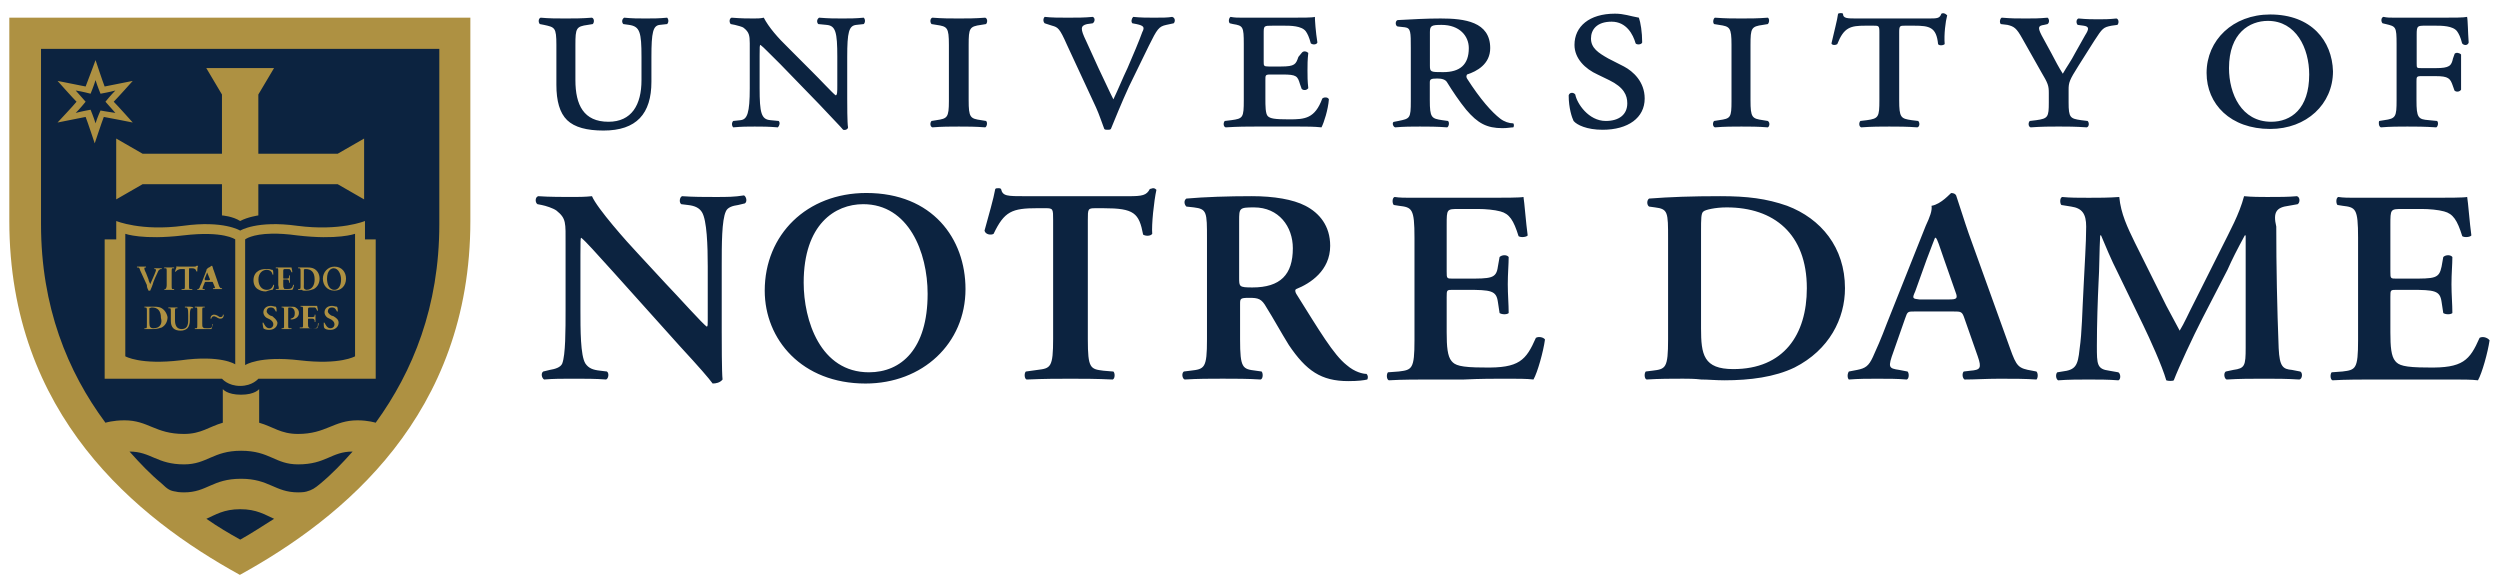 <svg xmlns="http://www.w3.org/2000/svg" width="500" height="117" viewBox="0 0 500 117" fill="none"><path d="M1.864 3.536V3.695V44.205C1.864 82.951 27.316 103.605 47.974 114.975C68.622 103.607 94.072 82.953 94.072 44.205V3.535H47.962H1.852L1.864 3.536Z" fill="#AE9142"></path><path d="M368.177 2.617C367.977 2.617 367.777 2.654 367.617 2.734C367.457 4.015 366.797 6.418 366.297 8.66C366.297 8.98 366.957 9.141 367.457 8.82C368.777 5.458 370.097 5.137 373.077 5.137H374.717C375.717 5.137 375.877 5.137 375.877 6.418V20.027C375.877 23.39 375.717 23.712 373.397 24.032L372.077 24.192C371.757 24.512 371.757 25.312 372.237 25.472C374.397 25.312 376.217 25.312 377.857 25.312C379.517 25.312 381.337 25.312 383.477 25.472C383.977 25.312 383.977 24.512 383.637 24.192L382.317 24.032C380.177 23.712 379.837 23.55 379.837 20.027V6.418C379.837 5.137 380.017 5.137 380.997 5.137H382.817C385.957 5.137 387.277 5.458 387.617 8.82C387.777 9.141 388.597 9.141 388.937 8.82C388.777 6.899 389.097 4.339 389.437 3.059C388.937 2.578 388.597 2.574 388.277 2.734C387.937 3.695 387.457 3.695 385.637 3.695H371.417C369.437 3.695 368.597 3.695 368.597 2.734C368.517 2.654 368.357 2.617 368.177 2.617ZM322.977 2.734C317.857 2.734 314.897 5.298 314.897 8.98C314.897 11.702 317.037 13.782 319.517 14.902L321.837 16.027C324.797 17.468 325.457 19.067 325.457 20.668C325.457 22.91 323.817 24.192 321.157 24.192C317.697 24.192 315.377 20.668 315.057 18.906C314.717 18.426 313.897 18.43 313.737 19.07C313.737 21.632 314.397 23.552 314.717 24.192C315.377 24.992 317.377 25.954 320.517 25.954C325.637 25.954 328.937 23.55 328.937 19.707C328.937 16.345 326.617 14.261 324.797 13.301L321.657 11.699C319.677 10.578 318.197 9.621 318.197 7.699C318.197 5.938 319.357 4.336 322.317 4.336C325.297 4.336 326.617 6.899 327.117 8.66C327.297 8.98 328.277 8.98 328.437 8.5C328.437 6.418 328.117 4.496 327.777 3.535C325.957 3.215 324.817 2.734 322.997 2.734H322.977ZM454.037 2.895C446.597 2.895 441.317 8.021 441.317 14.586C441.317 20.83 446.097 25.792 454.037 25.792C461.297 25.792 466.597 20.83 466.597 14.265C466.437 8.181 462.297 2.895 454.037 2.895ZM208.938 3.375C208.598 3.695 208.598 4.34 208.938 4.66L210.418 5.137C211.578 5.457 211.918 5.618 213.398 8.98L219.198 21.472C219.858 22.914 220.358 24.512 220.858 25.792C221.018 25.954 221.178 25.954 221.518 25.954C221.838 25.954 222.018 25.954 222.178 25.792C222.838 24.192 224.318 20.508 225.798 17.305L229.778 9.141C231.438 5.778 231.778 5.297 233.258 4.977L234.738 4.66C235.078 4.34 235.078 3.535 234.418 3.375C233.578 3.535 232.438 3.535 230.778 3.535C229.458 3.535 228.138 3.535 226.638 3.375C226.318 3.695 226.158 4.34 226.478 4.66L227.298 4.816C228.798 5.137 228.958 5.457 228.458 6.418C227.958 7.859 226.478 11.383 225.498 13.625C224.498 15.707 223.678 17.789 222.678 19.871C221.858 18.27 221.018 16.347 219.698 13.625L217.218 8.18C216.058 5.778 216.058 5.141 217.398 4.82L218.538 4.66C219.038 4.34 219.038 3.535 218.538 3.375C216.898 3.535 215.398 3.535 213.578 3.535C211.938 3.535 210.278 3.535 208.958 3.375H208.938ZM246.118 3.375C245.798 3.535 245.618 4.34 245.958 4.66L246.618 4.816C248.598 5.137 248.758 5.298 248.758 8.82V20.027C248.758 23.55 248.598 23.712 246.278 24.032L244.958 24.192C244.638 24.512 244.638 25.312 245.118 25.472C247.778 25.312 249.418 25.312 251.078 25.312H255.538H259.838C261.318 25.312 262.818 25.312 264.298 25.472C264.798 24.512 265.618 21.952 265.778 19.871C265.618 19.391 264.798 19.387 264.458 19.707C262.978 23.71 260.998 23.872 257.858 23.872C254.878 23.872 254.058 23.71 253.558 23.23C253.078 22.75 253.078 21.148 253.078 19.707V16.027C253.078 15.066 253.058 14.902 254.058 14.902H256.538C259.338 14.902 259.518 15.227 259.998 16.828L260.338 17.785C260.678 18.105 261.318 18.109 261.658 17.629C261.498 16.188 261.498 15.222 261.498 14.101C261.498 12.981 261.498 12.023 261.658 10.582C261.318 10.262 260.678 10.101 260.338 10.582L259.678 11.383C259.178 12.824 259.018 13.301 256.218 13.301H253.738C252.738 13.301 252.738 13.144 252.738 12.344V6.738C252.738 5.137 252.738 5.137 254.558 5.137H256.878C258.018 5.137 260.338 5.141 261.158 6.262C261.498 6.742 261.818 7.379 262.158 8.66C262.498 8.98 263.318 8.98 263.478 8.5C263.138 6.418 262.978 4.019 262.978 3.379C262.478 3.539 260.498 3.535 258.198 3.535H250.918H248.438C247.618 3.535 246.958 3.539 246.118 3.379V3.375ZM476.677 3.375C476.177 3.535 476.177 4.34 476.517 4.66L477.177 4.816C479.157 5.297 479.317 5.298 479.317 8.82V20.027C479.317 23.39 479.157 23.712 476.837 24.032L475.857 24.192C475.697 24.352 475.697 25.312 476.177 25.472C478.177 25.312 479.817 25.312 481.477 25.312C483.117 25.312 484.777 25.312 487.257 25.472C487.577 25.312 487.757 24.512 487.417 24.192L485.777 24.032C483.617 23.872 483.297 23.55 483.297 20.027V16.344C483.297 15.383 483.297 15.226 484.277 15.226H487.097C489.737 15.226 490.056 15.703 490.556 17.145L490.896 18.105C491.216 18.426 491.876 18.425 492.216 17.945V14.426V10.902C491.916 10.581 491.256 10.422 490.936 10.742L490.597 11.699C490.277 13.14 489.937 13.625 487.137 13.625H484.317C483.337 13.625 483.337 13.625 483.337 12.664V6.898C483.337 5.137 483.497 5.137 485.157 5.137H487.137C488.277 5.137 490.597 5.141 491.417 6.262C491.757 6.742 492.097 7.379 492.417 8.66C492.757 9.14 493.576 9.14 493.736 8.5C493.576 6.418 493.576 4.015 493.416 3.375C492.757 3.535 490.776 3.535 488.457 3.535H481.337H478.877C478.037 3.535 477.377 3.535 476.717 3.375H476.677ZM108.139 3.535C107.643 3.695 107.641 4.496 107.971 4.816L108.799 4.977C110.949 5.457 111.277 5.458 111.277 8.98V16.984C111.277 20.187 111.941 22.59 113.429 24.032C114.917 25.472 117.393 26.11 120.699 26.11C127.308 26.11 130.284 22.748 130.284 16.344V11.383C130.284 6.419 130.614 5.137 131.936 4.977L133.424 4.816C133.754 4.496 133.754 3.855 133.424 3.535C131.772 3.695 130.614 3.695 129.126 3.695C127.64 3.695 126.482 3.695 124.83 3.535C124.334 3.855 124.336 4.496 124.666 4.816L125.822 4.977C127.97 5.297 128.298 6.419 128.298 11.383V16.027C128.298 20.99 126.318 24.352 121.691 24.352C116.733 24.352 115.081 20.99 115.081 16.027V8.98C115.081 5.618 115.243 5.297 117.557 4.977L118.549 4.816C118.881 4.496 118.881 3.695 118.385 3.535C116.403 3.695 114.749 3.695 113.097 3.695C111.445 3.695 109.793 3.695 108.139 3.535ZM146.318 3.535C145.822 3.695 145.82 4.496 146.15 4.816L146.978 4.977C147.474 5.137 148.464 5.297 148.794 5.617C149.786 6.418 149.952 7.059 149.952 8.66V17.629C149.952 22.592 149.456 23.872 148.134 24.032L146.646 24.192C146.316 24.512 146.316 25.152 146.646 25.472C148.464 25.312 149.456 25.312 150.944 25.312C152.43 25.312 153.59 25.312 155.572 25.472C155.902 25.152 156.066 24.512 155.736 24.192L154.068 24.032C152.252 23.872 151.924 22.588 151.924 17.625V11.062C151.924 9.461 151.926 8.98 152.092 8.98C152.752 9.461 154.074 10.902 156.056 12.824L163.822 20.828C166.962 24.19 167.958 25.15 168.62 25.95C169.116 26.11 169.608 25.792 169.608 25.472C169.442 24.672 169.444 20.668 169.444 19.707V11.383C169.444 6.419 169.772 5.137 171.26 4.977L172.748 4.816C173.078 4.496 173.078 3.855 172.748 3.535C171.096 3.695 169.938 3.695 168.452 3.695C166.964 3.695 165.806 3.695 163.822 3.535C163.326 3.855 163.328 4.496 163.658 4.816L165.31 4.977C167.128 5.137 167.46 6.419 167.46 11.383V17.145C167.46 18.265 167.462 19.066 167.13 19.066C166.636 18.745 163.662 15.542 162.506 14.422L157.716 9.621C155.564 7.54 153.748 5.456 152.756 3.535C152.094 3.695 151.432 3.695 150.772 3.695C149.616 3.695 148.296 3.695 146.318 3.535ZM186.474 3.535C185.978 3.695 185.98 4.496 186.31 4.816L187.298 4.977C189.448 5.297 189.78 5.458 189.78 8.98V20.188C189.78 23.55 189.448 23.71 187.298 24.032L186.31 24.192C185.98 24.512 185.978 25.312 186.474 25.472C188.458 25.312 190.11 25.312 191.764 25.312C193.416 25.312 195.07 25.312 197.052 25.472C197.384 25.312 197.548 24.512 197.216 24.192L196.224 24.032C194.062 23.712 193.732 23.55 193.732 20.027V8.98C193.732 5.618 193.9 5.297 196.212 4.977L197.202 4.816C197.532 4.496 197.532 3.695 197.038 3.535C195.054 3.695 193.404 3.695 191.752 3.695C190.104 3.695 188.45 3.694 186.474 3.535ZM342.981 3.535C342.661 3.695 342.501 4.496 342.821 4.816L343.821 4.977C345.961 5.297 346.301 5.458 346.301 8.98V20.188C346.301 23.55 346.121 23.71 343.821 24.032L342.821 24.192C342.501 24.512 342.501 25.312 342.981 25.472C344.981 25.312 346.621 25.312 348.281 25.312C349.921 25.312 351.581 25.312 353.561 25.472C353.901 25.312 354.061 24.512 353.561 24.192L352.581 24.032C350.421 23.712 350.101 23.55 350.101 20.027V8.98C350.101 5.618 350.261 5.297 352.581 4.977L353.561 4.816C353.901 4.496 353.901 3.695 353.561 3.535C351.581 3.695 349.921 3.695 348.281 3.695C346.621 3.695 345.141 3.695 342.981 3.535ZM400.341 3.535C400.001 3.695 399.841 4.496 400.161 4.816L401.501 4.977C402.821 5.297 403.301 5.618 404.461 7.699L408.261 14.426C409.601 16.667 409.761 17.145 409.761 18.586V20.508C409.761 23.39 409.601 23.712 407.281 24.032L405.961 24.192C405.621 24.512 405.621 25.312 406.121 25.472C408.441 25.312 410.081 25.308 411.741 25.308C413.401 25.308 415.041 25.312 417.361 25.472C417.861 25.312 417.861 24.512 417.521 24.192L416.201 24.032C414.061 23.712 413.721 23.55 413.721 20.508V17.945C413.721 16.504 413.881 16.026 415.701 13.145L418.841 8.18C420.501 5.618 420.661 5.457 422.321 5.137L423.481 4.977C423.801 4.656 423.801 3.855 423.301 3.695C421.821 3.855 420.821 3.859 419.681 3.859C418.521 3.859 417.361 3.855 415.701 3.695C415.201 3.855 415.201 4.656 415.541 4.977L416.701 5.137C417.861 5.297 417.841 5.778 417.021 7.059L415.041 10.582C414.221 12.183 413.381 13.301 412.561 14.742C411.741 13.461 411.081 12.183 410.241 10.582L408.321 7.062C407.501 5.461 407.661 5.137 408.821 4.977L409.501 4.82C409.981 4.5 409.821 3.695 409.501 3.535C407.841 3.695 406.681 3.695 405.201 3.695C403.381 3.695 402.221 3.695 400.401 3.535H400.341ZM288.122 3.695C285.302 3.695 282.502 3.856 279.522 4.016C279.022 4.176 279.022 5.137 279.522 5.297L281.002 5.461C282.162 5.621 282.162 6.419 282.162 9.621V20.188C282.162 23.71 282.002 23.712 279.682 24.192L278.862 24.352C278.362 24.352 278.522 25.312 279.022 25.472C280.842 25.312 282.502 25.312 283.982 25.312C285.642 25.312 287.282 25.312 289.442 25.472C289.762 25.312 289.942 24.512 289.602 24.192L288.442 24.032C286.302 23.71 285.962 23.55 285.962 20.027V16.504C285.962 15.863 286.142 15.703 287.462 15.703C288.282 15.703 289.102 15.863 289.442 16.504C290.422 18.105 291.922 20.348 293.242 21.95C295.562 24.672 297.362 25.632 300.502 25.632C301.502 25.632 302.162 25.472 302.662 25.472C302.822 25.312 302.822 24.832 302.662 24.672C301.842 24.672 300.842 24.352 300.022 23.71C298.362 22.43 296.062 19.866 293.402 15.703C293.242 15.383 293.242 15.223 293.402 14.902C295.382 14.262 298.042 12.823 298.042 9.621C298.042 4.337 292.902 3.695 288.122 3.695ZM453.581 4.176C459.201 4.176 461.841 9.618 461.841 14.902C461.841 21.788 458.201 24.352 454.241 24.352C448.281 24.352 445.801 18.749 445.801 13.625C445.801 6.58 449.941 4.176 453.581 4.176ZM288.302 4.977C291.942 4.977 293.762 7.22 293.762 9.621C293.762 12.983 291.942 14.426 288.642 14.426C286.162 14.426 285.982 14.421 285.982 13.14V6.418C285.982 5.137 286.322 4.977 288.302 4.977ZM8.203 9.777V44.839C8.203 61.331 13.488 74.301 21.09 84.545C21.09 84.545 22.58 84.065 24.894 84.065C29.688 84.065 31.008 86.789 36.794 86.789C40.264 86.789 41.752 85.347 44.562 84.545V77.819C44.562 77.819 45.386 78.941 48.196 78.941C51.005 78.941 51.831 77.819 51.831 77.819V84.545C54.642 85.347 56.132 86.789 59.601 86.789C65.219 86.789 66.707 84.065 71.499 84.065C73.647 84.065 75.135 84.545 75.135 84.545C82.573 74.299 87.863 61.329 87.863 44.839V9.777L48.032 9.777L8.203 9.777ZM19.109 12.02C19.109 12.02 20.596 16.5 20.926 17.301C21.752 17.14 26.548 16.18 26.548 16.18C26.548 16.18 23.404 19.703 22.742 20.344C23.404 20.984 26.548 24.504 26.548 24.504C26.548 24.504 21.754 23.546 20.762 23.386C20.432 24.188 18.945 28.672 18.945 28.672C18.945 28.672 17.456 24.188 17.125 23.386C16.299 23.546 11.508 24.504 11.508 24.504C11.508 24.504 14.813 20.984 15.309 20.344C14.647 19.703 11.508 16.18 11.508 16.18C11.508 16.18 16.299 17.14 17.125 17.301C17.456 16.5 19.109 12.02 19.109 12.02ZM41.257 13.617H54.807L51.667 18.902V30.75H67.531L72.823 27.708V39.878L67.531 36.836H51.667V43.082C51.667 43.082 49.517 43.398 48.031 44.2C46.543 43.238 44.393 43.082 44.393 43.082V36.836H28.527L23.241 39.878V27.708L28.527 30.75H44.393V18.902L41.257 13.617ZM19.109 16.02C18.779 17.14 18.117 18.742 18.117 18.742C18.117 18.742 16.297 18.262 15.14 18.102C15.967 19.062 17.125 20.344 17.125 20.344C17.125 20.344 15.967 21.786 15.14 22.586C16.297 22.266 18.117 21.946 18.117 21.946C18.117 21.946 18.779 23.548 19.109 24.668C19.44 23.548 20.102 22.102 20.102 22.102C20.102 22.102 21.922 22.426 23.078 22.586C22.252 21.626 21.09 20.344 21.09 20.344C21.09 20.344 22.252 18.902 23.078 18.102C21.922 18.422 20.102 18.742 20.102 18.742C20.102 18.742 19.44 17.14 19.109 16.02ZM199.714 37.639C199.382 37.639 199.218 37.635 199.052 37.795C198.722 39.717 197.73 43.081 196.904 46.123C197.07 46.925 198.226 47.085 198.72 46.765C200.866 42.281 202.366 41.639 207.486 41.639H209.126C210.626 41.639 210.626 41.801 210.626 44.041V67.737C210.626 73.501 210.126 73.663 207.486 73.983L205.166 74.307C204.826 74.627 204.846 75.745 205.326 75.905C208.966 75.745 211.606 75.745 214.086 75.745C216.566 75.745 219.226 75.745 222.526 75.905C223.026 75.745 223.026 74.627 222.686 74.307L220.706 74.143C218.066 73.823 217.566 73.665 217.566 67.901V44.041C217.566 41.801 217.566 41.643 219.046 41.643H220.706C226.826 41.643 227.806 42.601 228.626 46.925C229.126 47.245 230.126 47.245 230.446 46.765C230.286 45.003 230.786 40.201 231.286 37.959C231.126 37.799 230.946 37.639 230.626 37.639C230.446 37.639 230.126 37.799 229.966 37.799C229.306 39.081 228.466 39.241 225.666 39.241H205.166C201.366 39.241 200.546 39.241 200.206 37.799C200.046 37.639 199.878 37.639 199.714 37.639ZM173.268 38.597C161.369 38.597 152.945 46.923 152.945 58.131C152.945 67.899 160.379 76.707 173.104 76.707C184.508 76.707 193.1 68.699 193.1 57.811C193.1 47.725 186.49 38.597 173.268 38.597ZM390.267 38.597L390.227 38.601C390.247 38.601 390.247 38.605 390.247 38.605C390.267 38.605 390.267 38.597 390.267 38.597ZM390.247 38.605C390.087 38.623 388.267 40.841 386.307 41.159C386.467 42.119 385.967 43.401 385.147 45.163L377.367 64.699C376.227 67.741 375.227 69.979 374.567 71.421C373.747 73.183 373.087 73.663 371.427 73.983L369.767 74.303C369.447 74.785 369.447 75.585 369.767 75.905C371.747 75.745 373.567 75.745 375.387 75.745C377.707 75.745 379.527 75.745 381.347 75.905C381.847 75.745 381.847 74.623 381.507 74.303L379.847 73.983C377.707 73.663 377.547 73.507 378.707 70.303L381.007 63.733C381.507 62.293 381.507 62.295 382.987 62.295H390.587C392.247 62.295 392.427 62.293 392.907 63.733L395.547 71.261C396.387 73.663 396.047 73.983 394.067 74.143L392.747 74.303C392.407 74.623 392.427 75.585 392.907 75.905C394.887 75.905 397.367 75.745 399.847 75.745C402.827 75.745 404.987 75.745 407.287 75.905C407.627 75.585 407.627 74.623 407.287 74.303L406.467 74.143C403.647 73.663 403.327 73.341 402.007 69.659L393.707 46.609C392.867 44.207 392.047 41.487 391.227 39.085C391.067 38.771 390.727 38.611 390.247 38.605ZM148.809 39.077C146.831 39.395 145.513 39.397 143.037 39.397C140.887 39.397 138.737 39.397 136.423 39.237C135.927 39.397 135.763 40.519 136.259 40.839L137.579 40.999C139.067 41.159 139.897 41.639 140.393 42.441C141.383 44.041 141.549 49.161 141.549 53.323V64.053C141.549 65.015 141.549 65.175 141.385 65.335C140.723 65.015 135.597 59.253 133.119 56.691L127.489 50.605C125.507 48.523 119.391 41.639 118.399 39.237C116.913 39.397 115.591 39.393 114.435 39.393C112.947 39.393 109.807 39.397 107.657 39.237C106.997 39.397 106.997 40.515 107.493 40.835L108.321 40.995C109.149 41.155 110.633 41.635 111.295 42.117C113.277 43.717 113.115 44.519 113.115 48.843V61.811C113.115 66.135 113.111 70.937 112.451 72.699C112.121 73.499 110.965 73.819 109.975 73.979L108.649 74.299C108.155 74.621 108.319 75.581 108.813 75.901C110.797 75.741 112.289 75.741 114.767 75.741C116.915 75.741 119.225 75.741 121.209 75.901C121.705 75.741 121.873 74.619 121.377 74.299L120.053 74.139C118.565 73.979 117.737 73.659 117.075 72.699C116.083 71.097 116.087 65.975 116.087 61.811V51.085C116.087 48.203 116.087 47.561 116.251 47.561C117.243 48.363 119.061 50.441 122.697 54.445L135.919 69.175C140.051 73.657 141.703 75.581 142.529 76.703C143.189 76.703 144.017 76.541 144.513 75.901C144.347 74.621 144.345 67.897 144.345 66.295V53.163C144.345 48.841 144.347 44.037 145.173 42.277C145.503 41.475 146.497 41.155 147.653 40.995L148.975 40.679C149.469 40.359 149.305 39.397 148.809 39.077ZM250.336 39.233C245.696 39.233 240.896 39.393 237.276 39.713C236.776 40.035 236.776 40.835 237.276 41.315L238.756 41.475C241.396 41.795 241.396 42.435 241.396 47.717V67.893C241.396 73.657 240.916 73.815 238.096 74.135L236.776 74.299C236.276 74.621 236.436 75.741 236.936 75.901C239.576 75.741 242.056 75.737 244.536 75.737C247.016 75.737 249.656 75.741 252.136 75.901C252.636 75.741 252.636 74.619 252.316 74.299L251.156 74.135C248.516 73.815 248.016 73.657 248.016 67.893V60.851C248.016 59.729 248.016 59.569 249.836 59.569C251.656 59.569 252.316 59.729 253.296 61.491C254.616 63.573 256.276 66.613 257.776 69.015C261.236 74.139 264.216 76.221 269.656 76.221C271.656 76.221 272.796 76.061 273.456 75.901C273.636 75.581 273.636 75.097 273.296 74.777C272.636 74.777 270.996 74.459 269.336 73.019C266.696 70.937 263.876 66.133 259.256 58.769C259.076 58.449 258.916 57.967 259.256 57.807C262.056 56.687 266.036 54.123 266.036 49.159C266.036 45.157 263.876 42.597 261.076 41.155C258.596 39.875 254.796 39.233 250.336 39.233ZM344.036 39.233C338.416 39.233 333.956 39.393 329.816 39.713C329.336 40.035 329.336 40.995 329.816 41.315L330.976 41.475C333.616 41.795 333.616 42.435 333.616 47.717V67.893C333.616 73.657 333.136 73.815 330.476 74.135L329.156 74.299C328.836 74.621 328.836 75.741 329.316 75.901C331.796 75.741 334.456 75.737 336.596 75.737C337.596 75.737 338.916 75.741 340.236 75.901C341.555 75.901 343.215 76.061 344.855 76.061C349.995 76.061 354.935 75.421 358.915 73.499C365.855 69.977 368.995 63.731 368.995 57.647C368.995 49.481 364.195 43.717 357.415 41.155C353.295 39.715 349.495 39.233 344.036 39.233ZM448.815 39.233L448.795 39.237H448.815V39.233ZM448.815 39.237C447.835 42.919 446.015 46.123 444.195 49.803L438.895 60.371C437.575 62.931 436.915 64.531 435.935 66.131C435.255 64.851 433.775 62.131 433.275 61.171L426.975 48.523C425.495 45.481 424.175 42.759 423.855 39.397C421.695 39.557 419.715 39.557 417.735 39.557C415.575 39.557 414.095 39.557 412.435 39.397C411.935 39.557 411.955 40.679 412.275 40.999L414.255 41.319C416.415 41.639 417.235 42.757 417.235 45.319C417.235 48.681 416.895 53.327 416.735 57.011C416.415 62.775 416.415 66.297 415.915 69.819C415.575 73.181 415.095 73.983 412.435 74.303L411.455 74.463C411.115 74.785 411.115 75.745 411.615 76.065C413.775 75.905 415.915 75.905 417.735 75.905C419.875 75.905 421.535 75.905 423.675 76.065C424.175 75.905 424.175 74.785 423.675 74.463L421.855 74.143C419.375 73.823 419.375 72.861 419.375 69.179C419.375 64.695 419.555 59.733 419.715 56.371C419.875 54.129 419.875 49.807 420.035 47.085H420.215C420.875 48.687 422.355 52.207 423.515 54.449L428.635 65.015C429.955 67.737 432.435 73.183 433.255 76.065C433.595 76.225 434.595 76.225 434.755 76.065C435.735 73.503 438.555 67.415 440.535 63.573L445.495 53.967C446.495 51.727 447.315 50.127 448.955 47.085H449.135V52.207V69.499C449.135 73.181 448.975 73.663 446.655 73.983L445.155 74.303C444.675 74.623 444.835 75.745 445.335 75.905C447.815 75.745 450.295 75.741 452.935 75.741C455.255 75.741 457.395 75.745 459.875 75.905C460.535 75.745 460.535 74.463 460.035 74.303L458.395 73.983C456.575 73.823 455.915 73.341 455.735 69.659C455.415 61.493 455.255 53.325 455.255 45.319C454.575 42.437 455.255 41.479 457.735 41.159L459.535 40.839C460.035 40.519 460.035 39.397 459.375 39.237C457.735 39.397 455.735 39.397 453.435 39.397C452.275 39.397 450.315 39.395 448.815 39.237ZM278.916 39.393C278.416 39.553 278.416 40.675 278.756 40.995L279.756 41.155C282.396 41.475 282.896 41.637 282.896 47.561V68.057C282.896 73.821 282.396 73.979 279.756 74.299L277.596 74.459C277.276 74.781 277.276 75.901 277.776 76.061C280.416 75.901 283.716 75.901 286.356 75.901H292.796C296.116 75.741 298.916 75.741 301.236 75.741C303.536 75.741 305.356 75.741 306.696 75.901C307.516 74.461 308.676 70.299 308.996 67.897C308.676 67.417 307.676 67.253 307.176 67.573C305.196 72.057 303.876 73.659 296.776 73.499C291.976 73.499 290.976 73.019 290.316 72.217C289.496 71.257 289.336 69.339 289.336 66.457V59.409C289.336 57.969 289.336 57.967 290.656 57.967H293.296C298.256 57.967 299.256 58.129 299.576 60.371L299.916 62.613C300.416 62.933 301.396 62.933 301.736 62.613C301.736 60.851 301.556 58.929 301.556 56.847C301.556 54.765 301.736 52.847 301.736 51.405C301.396 50.925 300.416 50.925 299.916 51.405L299.576 53.323C299.256 55.725 298.256 55.725 293.296 55.725H290.656C289.336 55.725 289.336 55.729 289.336 54.289V44.999C289.336 41.797 289.336 41.795 291.816 41.795H295.616C297.096 41.795 298.916 41.961 300.076 42.281C301.896 42.761 302.716 44.039 303.716 47.241C304.216 47.561 305.356 47.401 305.536 47.081C305.196 44.679 304.876 40.355 304.696 39.393C304.036 39.553 300.736 39.553 297.096 39.553H286.196H282.396C281.076 39.553 279.916 39.553 278.916 39.393ZM467.655 39.393C467.175 39.557 467.175 40.675 467.495 40.995L468.495 41.155C471.135 41.475 471.615 41.637 471.615 47.561V68.057C471.615 73.821 471.135 73.979 468.495 74.299L466.335 74.459C466.015 74.781 466.015 75.901 466.495 76.061C469.155 75.901 472.455 75.901 475.095 75.901H481.535H490.135C492.455 75.901 494.275 75.901 495.595 76.061C496.415 74.621 497.575 70.459 497.915 68.057C497.415 67.417 496.415 67.253 495.915 67.573C493.935 72.057 492.615 73.659 485.515 73.499C480.715 73.499 479.715 73.019 479.055 72.217C478.235 71.257 478.075 69.339 478.075 66.457V59.409C478.075 57.969 478.075 57.967 479.395 57.967H482.035C486.995 57.967 487.995 58.129 488.315 60.371L488.655 62.613C489.135 62.933 490.135 62.933 490.475 62.613C490.475 60.851 490.295 58.929 490.295 56.847C490.295 54.765 490.475 52.847 490.475 51.405C490.135 50.925 489.135 50.925 488.655 51.405L488.315 53.323C487.815 55.725 486.995 55.725 482.035 55.725H479.395C478.075 55.725 478.075 55.729 478.075 54.289V44.999C478.075 41.797 478.075 41.795 480.555 41.795H484.355C485.835 41.795 487.655 41.961 488.815 42.281C490.635 42.761 491.455 44.039 492.455 47.241C492.955 47.561 494.095 47.401 494.275 47.081C493.935 44.679 493.615 40.355 493.435 39.393C492.775 39.553 489.475 39.553 485.835 39.553H474.935H471.135C469.815 39.553 468.655 39.553 467.655 39.393ZM172.636 40.835C181.726 40.835 185.524 50.443 185.524 58.769C185.524 69.817 180.238 74.459 173.794 74.459C164.042 74.459 160.735 64.051 160.735 56.527C160.735 44.839 167.018 40.835 172.636 40.835ZM250.808 41.479C255.768 41.479 258.568 45.321 258.568 49.643C258.568 54.927 256.088 57.491 250.468 57.491C247.828 57.491 247.828 57.327 247.828 55.565V44.199C247.828 41.637 247.828 41.479 250.808 41.479ZM345.347 41.479C354.767 41.479 361.367 46.759 361.367 57.647C361.367 66.935 356.747 73.819 346.667 73.819C340.708 73.819 340.208 70.939 340.208 65.655V46.281C340.208 43.719 340.208 42.601 340.708 42.281C341.048 41.961 343.027 41.479 345.347 41.479ZM23.249 44.199C23.249 44.199 28.207 46.279 36.637 45.159C44.735 44.039 48.039 46.121 48.039 46.121C48.039 46.121 51.347 44.039 59.445 45.159C68.039 46.279 72.995 44.199 72.995 44.199V47.881H75.143V75.741H51.675C51.675 75.741 50.517 77.183 48.039 77.183C45.559 77.183 44.401 75.741 44.401 75.741H20.933V47.881H23.249V44.199ZM54.393 46.733C50.331 46.801 49.027 47.881 49.027 47.881V73.019C49.027 73.019 51.839 71.101 59.937 72.061C68.035 73.023 71.011 71.261 71.011 71.261V46.761C71.011 46.761 67.539 48.041 59.441 47.081C57.417 46.801 55.753 46.711 54.397 46.733H54.393ZM25.061 46.761V71.261C25.061 71.261 28.037 73.023 36.137 72.061C44.235 70.941 47.047 72.863 47.047 72.863V47.881C47.047 47.881 44.731 46.121 36.633 47.081C28.533 48.041 25.061 46.761 25.061 46.761ZM386.999 47.561H387.159C387.499 47.881 387.819 49.003 388.819 51.885L391.119 58.449C391.619 59.729 391.299 59.889 389.799 59.889H383.859C382.539 59.729 382.379 59.733 383.039 58.291L385.339 51.885C386.339 49.323 386.839 47.881 386.999 47.561ZM35.321 53.163C35.321 53.323 35.487 53.323 35.983 53.323H38.795C39.125 53.323 39.125 53.323 39.291 53.163H39.455H39.623C39.457 53.483 39.455 54.127 39.455 54.289H39.291C39.125 53.807 38.959 53.647 38.299 53.647H37.971C37.805 53.647 37.803 53.643 37.803 53.963V57.007C37.803 57.807 37.803 57.807 38.135 57.807H38.463V57.967H37.471H36.317V57.807H36.647C36.977 57.807 36.975 57.807 36.975 57.007V54.123C36.975 53.805 36.975 53.807 36.811 53.807H36.483C35.987 53.807 35.653 53.807 35.157 54.289C35.157 54.449 34.993 54.289 34.993 54.289C35.159 53.807 35.321 53.483 35.321 53.163ZM42.267 53.163V53.167H42.431C42.597 53.487 42.599 53.807 42.763 54.127L43.755 57.007C43.755 57.007 43.917 57.647 44.247 57.647H44.411V57.807H43.419H42.595V57.647H42.759C42.925 57.647 43.093 57.647 42.927 57.327L42.595 56.527C42.595 56.367 42.433 56.367 42.267 56.367H41.275C41.109 56.367 40.943 56.367 40.943 56.527L40.611 57.327C40.445 57.807 40.449 57.807 40.779 57.807H40.943V57.967H40.115H39.455V57.807H39.623C39.787 57.807 39.785 57.651 39.951 57.491C39.951 57.331 40.113 57.011 40.279 56.691L41.275 54.123C41.275 53.963 41.271 53.807 41.767 53.487C41.933 53.487 42.267 53.163 42.267 53.163ZM27.393 53.323H28.213H29.205V53.487H29.041C28.875 53.487 28.877 53.643 28.877 53.643C28.877 53.803 28.875 53.963 29.205 54.605L29.705 55.889C29.705 56.209 30.037 56.687 30.037 56.847C30.367 56.047 30.859 55.085 31.189 54.123C31.189 53.963 31.191 53.807 31.025 53.807H30.861V53.647H31.689H32.349V53.807H32.185C32.019 53.807 31.855 53.963 31.689 54.123C31.523 54.445 31.355 54.925 31.025 55.565L30.697 56.367C30.531 57.007 30.201 57.807 30.037 58.127H29.705C29.539 57.807 29.373 57.487 29.373 57.007L28.053 54.123C27.887 53.645 27.887 53.487 27.557 53.487H27.393V53.323ZM66.893 53.323C68.379 53.323 69.205 54.445 69.205 55.725C69.205 57.167 68.215 58.127 66.893 58.127C65.405 58.127 64.575 57.007 64.575 55.725C64.575 54.445 65.571 53.323 66.893 53.323ZM32.845 53.487H33.837H34.829V53.647H34.665C34.335 53.647 34.333 53.647 34.333 54.449V57.007C34.333 57.807 34.335 57.807 34.665 57.807H34.829V57.967H33.837H32.845C32.845 57.967 32.849 57.807 33.013 57.807C33.343 57.807 33.341 57.007 33.341 57.007V54.449C33.341 53.647 33.343 53.647 33.013 53.647H32.845V53.487ZM55.157 53.487H55.653H56.149H57.307H58.299C58.299 53.647 58.463 54.127 58.463 54.449H58.299C58.133 53.967 57.967 53.807 57.803 53.807H57.307H56.979C56.647 53.807 56.647 53.967 56.647 54.289V55.565C56.647 55.725 56.645 55.725 56.811 55.725H56.979C57.639 55.725 57.803 55.725 57.803 55.405V55.089H57.967V55.725V56.527H57.803V56.207C57.637 55.885 57.639 55.889 56.979 55.889H56.811C56.645 55.889 56.647 55.889 56.647 56.049V56.847C56.647 57.327 56.645 57.487 56.811 57.647C56.811 57.807 56.809 57.807 57.471 57.807C58.297 57.807 58.465 57.647 58.631 57.007C58.631 56.847 58.795 57.007 58.795 57.007C58.795 57.167 58.627 57.807 58.463 57.967H57.967H56.979H56.149H55.157V57.807H55.489C55.821 57.807 55.819 57.807 55.653 57.007V54.449C55.653 53.647 55.657 53.647 55.325 53.647H55.157V53.487ZM59.623 53.487H61.107C61.769 53.487 62.099 53.487 62.595 53.647C63.421 53.967 63.915 54.765 63.915 55.725C63.915 56.527 63.589 57.327 62.763 57.807C62.267 57.967 61.937 58.127 61.275 58.127H60.775C60.609 58.127 60.447 58.127 60.447 57.967H59.623V57.807H59.787C60.117 57.807 60.115 57.807 60.115 57.007V54.449C60.115 53.807 60.117 53.647 59.787 53.647H59.623V53.487ZM66.725 53.647C66.229 53.647 65.403 54.125 65.403 55.725C65.403 56.687 65.735 57.967 66.893 57.967C67.553 57.967 68.213 57.331 68.213 55.889C68.213 54.929 67.715 53.647 66.725 53.647ZM53.173 53.807C53.669 53.807 53.999 53.803 54.329 53.963H54.497C54.663 54.123 54.661 54.445 54.661 54.925H54.497C54.497 54.605 54.163 53.963 53.337 53.963C52.511 53.963 51.685 54.609 51.685 55.889C51.685 57.331 52.511 57.967 53.337 57.967C54.163 57.967 54.497 57.487 54.661 57.007C54.661 56.847 54.825 57.007 54.825 57.007C54.825 57.327 54.663 57.807 54.497 57.967H54.329C54.165 57.967 53.669 58.131 53.173 58.291C52.513 58.291 52.017 58.127 51.521 57.807C51.025 57.487 50.697 56.851 50.697 56.049C50.697 55.249 51.025 54.609 51.521 54.289C51.851 53.967 52.513 53.807 53.173 53.807ZM61.107 53.807C60.777 53.807 60.775 53.963 60.775 53.963V54.449V56.851C60.775 57.491 60.613 57.807 61.275 57.967C62.431 57.967 62.927 57.011 62.927 55.889C62.927 54.449 62.263 53.807 61.107 53.807ZM41.439 54.449C41.439 54.609 41.275 54.765 41.275 54.925L40.943 55.725C40.943 56.045 40.941 56.049 41.107 56.049H41.771C41.937 56.049 42.101 55.885 41.935 55.725L41.607 54.925C41.441 54.605 41.439 54.449 41.439 54.449ZM54.165 61.171C54.497 61.171 54.827 61.331 55.157 61.331C55.323 61.491 55.325 61.971 55.325 62.291H55.157C54.993 61.971 54.827 61.491 54.165 61.491C53.505 61.491 53.337 61.971 53.337 62.291C53.337 62.453 53.505 62.773 54.001 63.093L54.497 63.253C54.829 63.573 55.325 63.893 55.489 64.535C55.489 65.335 54.829 65.975 53.837 65.975C53.177 65.975 52.843 65.815 52.677 65.655C52.677 65.495 52.513 65.015 52.513 64.535H52.677C52.843 64.855 53.177 65.655 53.837 65.655C54.333 65.655 54.661 65.335 54.661 64.855C54.661 64.535 54.497 64.213 54.001 63.893L53.673 63.733C53.177 63.573 52.677 63.093 52.677 62.453C52.677 61.811 53.175 61.171 54.165 61.171ZM60.115 61.171H60.611H61.107H62.427H63.419C63.419 61.331 63.587 61.811 63.587 62.131H63.419C63.255 61.651 63.093 61.491 62.927 61.491H62.427H61.935C61.605 61.491 61.603 61.651 61.603 61.971V63.253C61.603 63.413 61.601 63.413 61.767 63.413H62.099C62.761 63.413 62.927 63.413 62.927 63.093V62.933H63.091V63.573V64.375H62.927V64.053C62.763 63.733 62.761 63.733 62.099 63.733H61.767C61.601 63.733 61.603 63.733 61.603 63.893V64.695C61.603 65.175 61.601 65.335 61.767 65.495C61.933 65.655 61.935 65.655 62.595 65.655C63.421 65.655 63.587 65.495 63.587 64.695C63.587 64.535 63.751 64.695 63.751 64.695C63.751 64.855 63.585 65.495 63.419 65.655H62.763H62.595H61.767H60.939H59.951V65.495H60.283C60.613 65.495 60.611 65.495 60.611 64.695V62.131C60.611 61.331 60.613 61.331 60.283 61.331H60.115V61.171ZM66.397 61.171C66.727 61.171 67.057 61.331 67.389 61.331C67.553 61.491 67.553 61.971 67.553 62.291H67.389C67.223 61.971 67.057 61.491 66.397 61.491C65.735 61.491 65.567 61.971 65.567 62.291C65.567 62.453 65.737 62.773 66.233 63.093L66.725 63.253C67.221 63.573 67.721 63.893 67.721 64.535C67.721 65.335 67.059 65.975 66.067 65.975C65.407 65.975 65.073 65.815 64.907 65.655C64.743 65.495 64.743 65.015 64.743 64.535H64.907C65.073 64.855 65.407 65.655 66.067 65.655C66.563 65.655 66.893 65.335 66.893 64.855C66.893 64.535 66.727 64.213 66.233 63.893L65.901 63.733C65.405 63.573 64.907 63.093 64.907 62.453C64.907 61.811 65.405 61.171 66.397 61.171ZM28.881 61.331H30.537C31.033 61.331 31.525 61.331 32.021 61.491C32.847 61.811 33.345 62.613 33.509 63.413C33.509 64.213 33.179 65.015 32.353 65.495C31.857 65.655 31.361 65.815 30.701 65.815H30.201H29.709H28.881V65.655H29.049C29.379 65.655 29.377 65.655 29.377 64.855V62.291C29.377 61.651 29.379 61.491 29.049 61.491H28.881V61.331ZM36.979 61.331H37.807C38.137 61.331 38.299 61.331 38.631 61.491V61.651H38.467C38.301 61.651 38.139 61.651 38.139 61.811C37.973 62.131 37.971 62.773 37.971 63.253V64.053C37.971 64.695 37.805 65.335 37.475 65.655C37.143 65.975 36.645 66.131 36.149 66.131C35.491 66.131 34.997 65.975 34.665 65.655C34.335 65.335 34.169 64.855 34.169 64.213V62.453C34.169 61.651 34.171 61.651 33.841 61.651H33.673V61.491H34.497H35.493V61.651H35.325C34.995 61.651 34.997 61.651 34.997 62.453V64.053C34.997 65.015 35.327 65.815 36.317 65.815C37.309 65.815 37.639 65.175 37.639 64.053V63.093C37.639 62.453 37.639 61.811 37.475 61.651C37.475 61.491 37.311 61.491 37.147 61.491H36.979V61.331ZM38.963 61.331H39.955H40.947V61.491H40.779C40.449 61.491 40.451 61.491 40.451 62.291V64.695C40.451 65.175 40.449 65.335 40.615 65.495C40.781 65.655 40.947 65.655 41.443 65.655C42.269 65.655 42.435 65.655 42.435 64.855H42.599C42.433 65.015 42.433 65.655 42.267 65.815H41.607H40.615H39.955H38.963V65.655H39.127C39.457 65.655 39.459 65.655 39.459 64.855V62.291C39.459 61.491 39.457 61.491 39.127 61.491H38.963V61.331ZM56.317 61.331H57.807C58.467 61.331 58.961 61.331 59.127 61.491C59.623 61.811 59.787 62.131 59.787 62.613C59.787 63.573 58.795 63.893 58.299 63.893H58.135V63.733C58.795 63.573 58.959 63.253 58.959 62.613C58.959 61.971 58.631 61.491 57.971 61.491C57.639 61.491 57.639 61.491 57.639 61.811V64.855C57.639 65.655 57.639 65.655 57.971 65.655H58.299V65.815H57.307H56.317V65.655H56.483C56.813 65.655 56.811 65.655 56.811 64.855V62.291C56.811 61.651 56.813 61.491 56.483 61.491H56.317V61.331ZM30.369 61.491C30.203 61.491 29.873 61.651 29.873 61.651V62.131V64.535C29.873 65.335 30.039 65.655 30.701 65.655C32.023 65.655 32.519 64.695 32.189 63.573C32.189 62.133 31.525 61.491 30.369 61.491ZM42.763 62.933C42.929 62.933 43.093 62.933 43.423 63.093C43.919 63.413 43.923 63.413 44.087 63.413C44.419 63.413 44.583 63.253 44.583 62.933H44.747C44.747 63.573 44.419 63.733 44.087 63.733C43.923 63.733 43.755 63.733 43.259 63.413C42.929 63.253 42.929 63.253 42.763 63.253C42.433 63.253 42.267 63.573 42.267 63.733H42.103C42.103 62.933 42.763 62.933 42.763 62.933ZM48.213 90.151C42.593 90.151 41.433 92.875 36.807 92.875C31.353 92.875 30.195 90.311 25.901 90.311C28.047 92.713 30.031 94.797 32.345 96.717C33.503 97.839 33.997 98.159 35.153 98.319C35.649 98.479 36.811 98.475 36.811 98.475C41.437 98.475 42.427 95.753 48.213 95.753C53.831 95.753 54.991 98.475 59.619 98.475C59.619 98.475 60.775 98.479 61.271 98.319C62.429 97.999 62.923 97.679 64.079 96.717C66.393 94.797 68.377 92.713 70.525 90.311C66.227 90.311 65.237 92.875 59.619 92.875C54.991 92.875 53.997 90.151 48.213 90.151ZM48.049 101.839C44.743 101.839 43.089 102.961 41.271 103.761C43.585 105.361 45.735 106.643 48.049 107.925C50.363 106.643 52.507 105.201 54.821 103.761C53.003 102.961 51.353 101.839 48.049 101.839Z" fill="#0C2340"></path></svg>